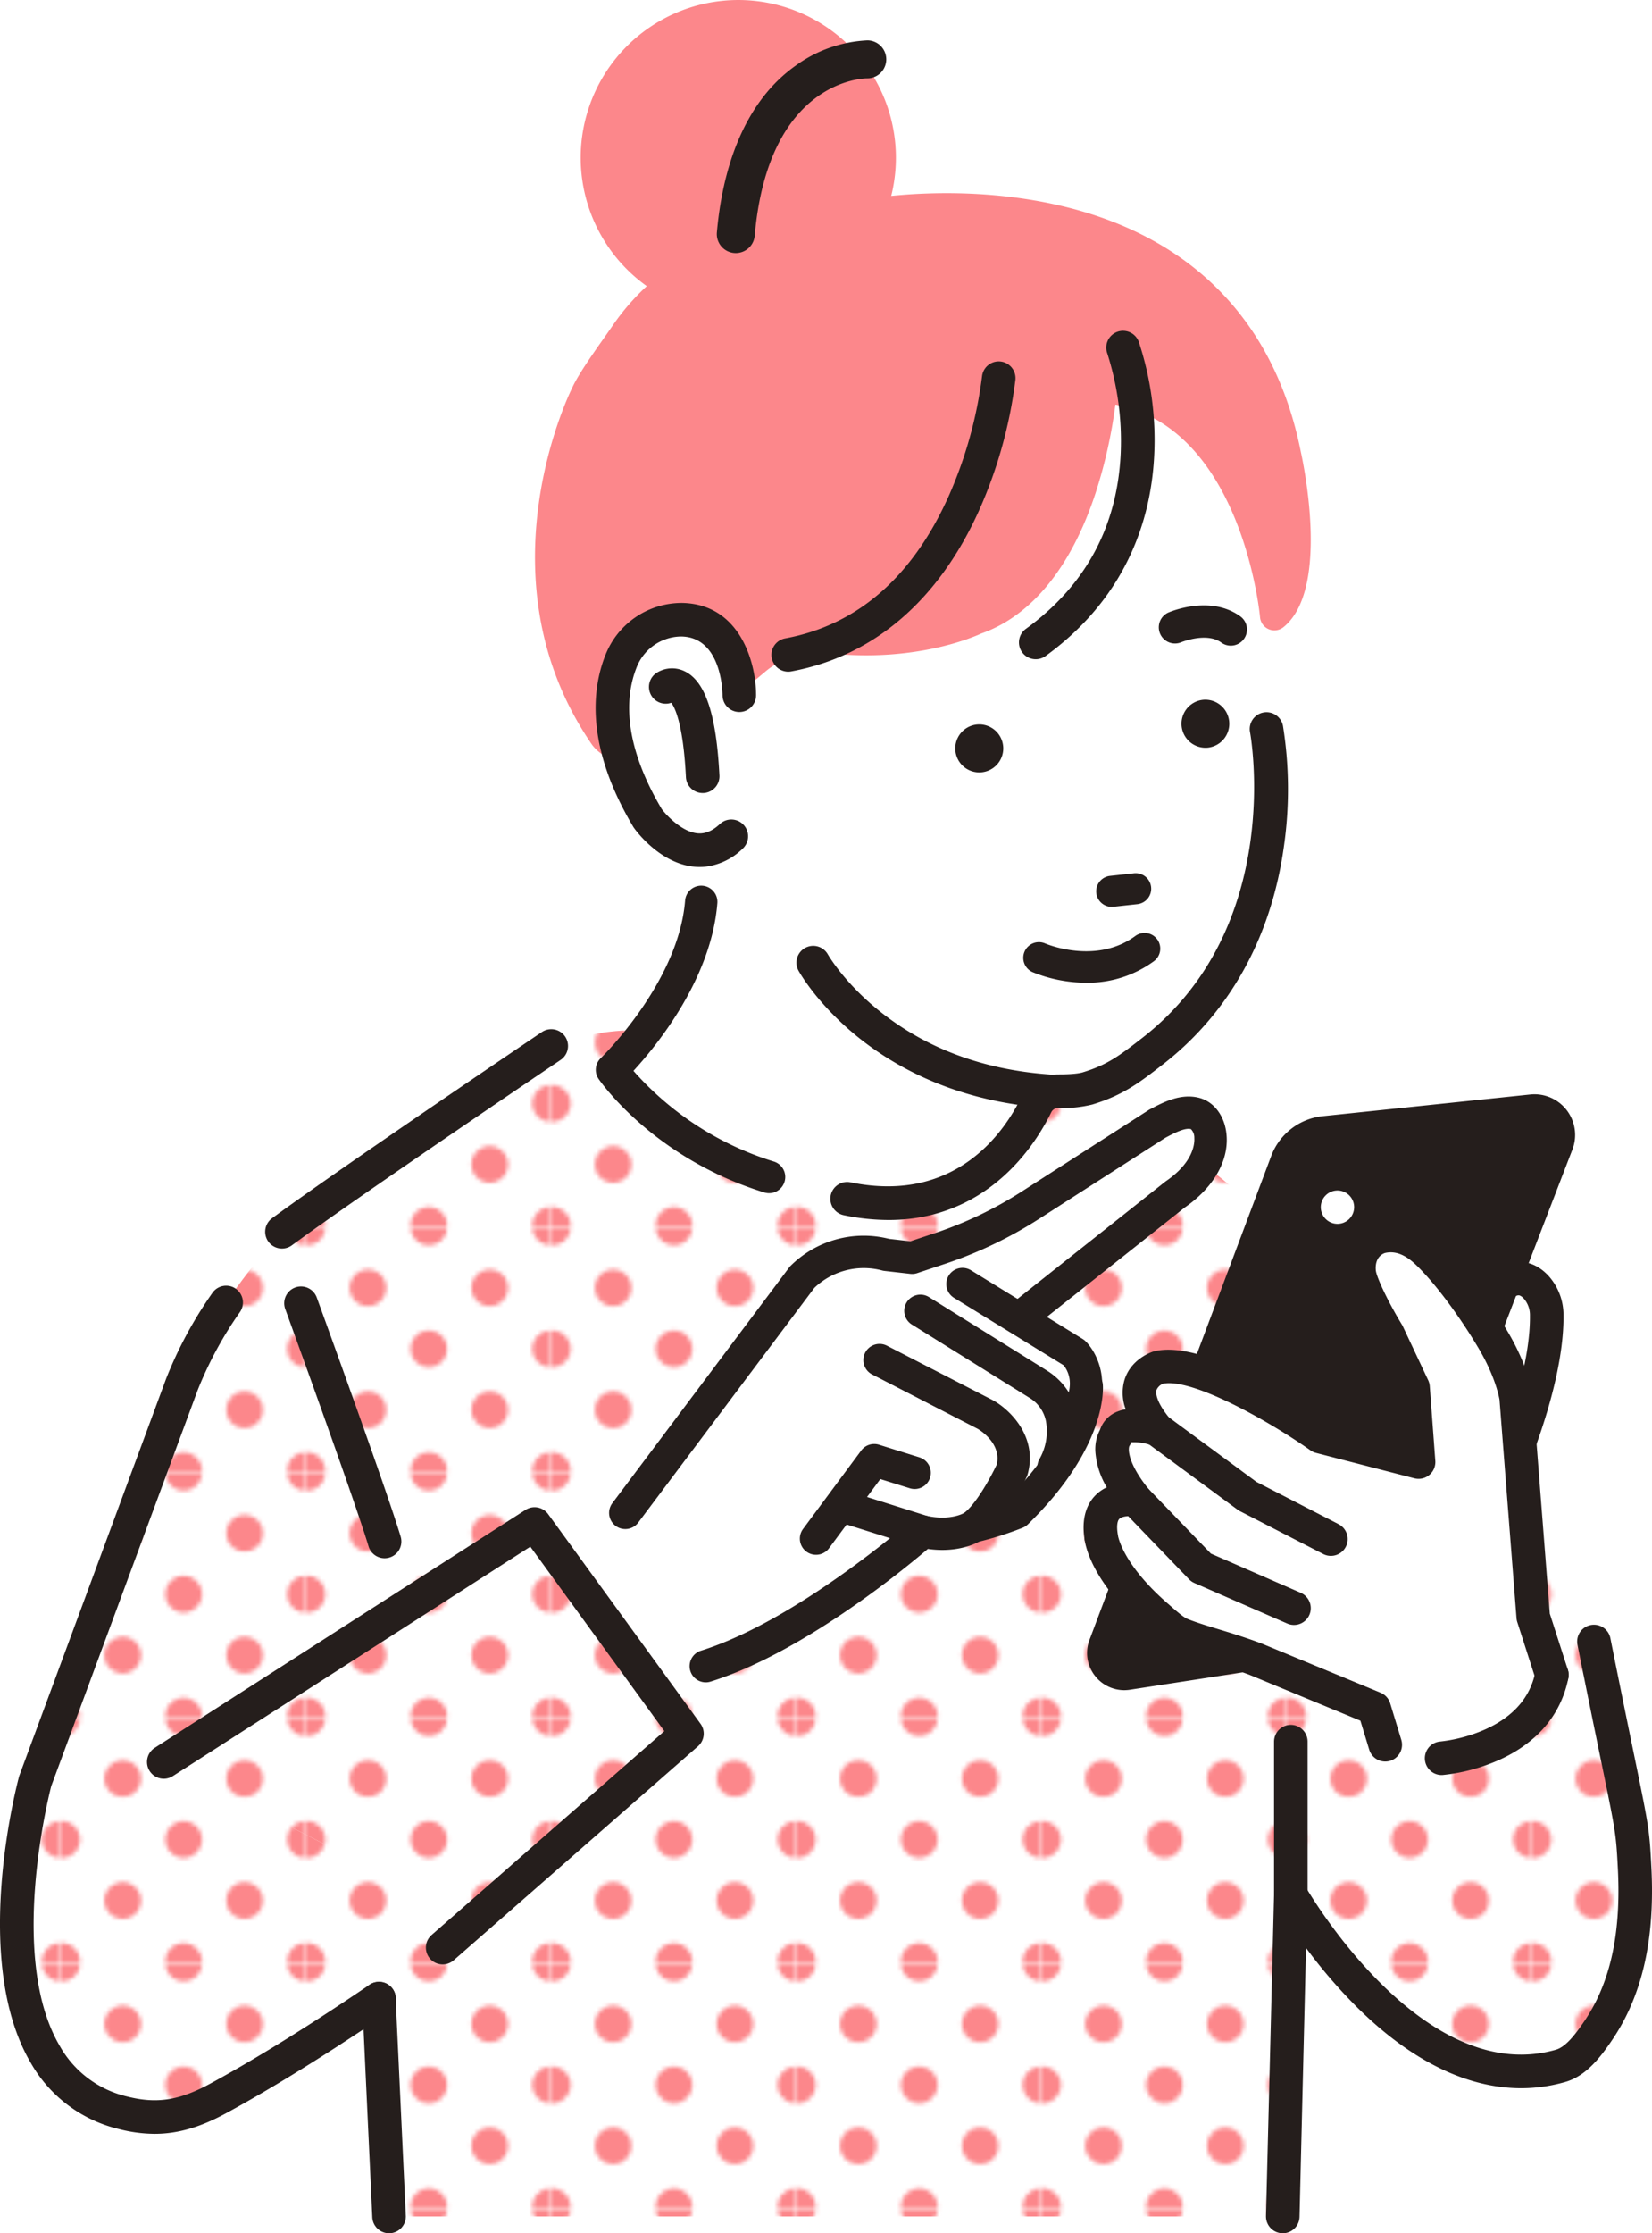 <svg xmlns="http://www.w3.org/2000/svg" xmlns:xlink="http://www.w3.org/1999/xlink" viewBox="0 0 517.017 698.472"><defs><style>.cls-1{fill:none;}.cls-2{clip-path:url(#clip-path);}.cls-3{fill:#fc878b;}.cls-4{clip-path:url(#clip-path-2);}.cls-5{fill:#fff;}.cls-6{fill:url(#Unnamed_Pattern_2);}.cls-7{fill:#251e1c;}.cls-8{fill:url(#Unnamed_Pattern_2-3);}</style><clipPath id="clip-path"><rect class="cls-1" width="57.633" height="57.632"/></clipPath><clipPath id="clip-path-2" transform="translate(0 0)"><rect class="cls-1" width="517.018" height="698.472"/></clipPath><pattern id="Unnamed_Pattern_2" data-name="Unnamed Pattern 2" width="57.633" height="57.632" patternTransform="matrix(1.323, 0, 0, -1.323, -517.769, 22329.275)" patternUnits="userSpaceOnUse" viewBox="0 0 57.633 57.632"><rect class="cls-1" width="57.633" height="57.632"/><g class="cls-2"><path class="cls-3" d="M57.633-4.323a4.323,4.323,0,0,1,4.321,4.323,4.322,4.322,0,0,1-4.321,4.321,4.321,4.321,0,0,1-4.323-4.321,4.322,4.322,0,0,1,4.323-4.323"/><path class="cls-3" d="M28.816-4.323a4.324,4.324,0,0,1,4.323,4.323,4.323,4.323,0,0,1-4.323,4.321,4.321,4.321,0,0,1-4.323-4.321,4.322,4.322,0,0,1,4.323-4.323"/><path class="cls-3" d="M0-4.323A4.323,4.323,0,0,1,4.322 0,4.322,4.322,0,0,1,0,4.321,4.321,4.321,0,0,1-4.323 0,4.322,4.322,0,0,1,0-4.323"/><path class="cls-3" d="M57.633,24.493a4.322,4.322,0,1,1-4.323,4.323,4.324,4.324,0,0,1,4.323-4.323"/><path class="cls-3" d="M28.816,24.493a4.322,4.322,0,1,1-4.323,4.323,4.324,4.324,0,0,1,4.323-4.323"/><path class="cls-3" d="M0,24.493a4.324,4.324,0,0,1,4.322,4.323A4.323,4.323,0,0,1,0,33.138a4.322,4.322,0,0,1-4.323-4.322A4.323,4.323,0,0,1,0,24.493"/><path class="cls-3" d="M57.633,53.309a4.322,4.322,0,1,1-4.323,4.323,4.324,4.324,0,0,1,4.323-4.323"/><path class="cls-3" d="M28.816,53.309a4.322,4.322,0,1,1-4.323,4.323,4.324,4.324,0,0,1,4.323-4.323"/><path class="cls-3" d="M0,53.309a4.324,4.324,0,0,1,4.322,4.323A4.323,4.323,0,0,1,0,61.954a4.322,4.322,0,0,1-4.323-4.322A4.323,4.323,0,0,1,0,53.309"/><path class="cls-3" d="M14.407,10.086a4.322,4.322,0,1,1-4.322,4.322,4.323,4.323,0,0,1,4.322-4.322"/><path class="cls-3" d="M43.224,10.086a4.322,4.322,0,1,1-4.323,4.322,4.325,4.325,0,0,1,4.323-4.322"/><path class="cls-3" d="M14.407,38.902a4.322,4.322,0,1,1-4.322,4.322,4.323,4.323,0,0,1,4.322-4.322"/><path class="cls-3" d="M43.224,38.902a4.322,4.322,0,1,1-4.323,4.322,4.325,4.325,0,0,1,4.323-4.322"/></g></pattern><pattern id="Unnamed_Pattern_2-3" data-name="Unnamed Pattern 2" width="57.633" height="57.632" patternTransform="matrix(1.323, 0, 0, -1.323, -517.769, 22329.276)" patternUnits="userSpaceOnUse" viewBox="0 0 57.633 57.632"><rect class="cls-1" width="57.633" height="57.632"/><g class="cls-2"><path class="cls-3" d="M57.633-4.323a4.323,4.323,0,0,1,4.321,4.323,4.322,4.322,0,0,1-4.321,4.321,4.321,4.321,0,0,1-4.323-4.321,4.322,4.322,0,0,1,4.323-4.323"/><path class="cls-3" d="M28.816-4.323a4.324,4.324,0,0,1,4.323,4.323,4.323,4.323,0,0,1-4.323,4.321,4.321,4.321,0,0,1-4.323-4.321,4.322,4.322,0,0,1,4.323-4.323"/><path class="cls-3" d="M0-4.323A4.323,4.323,0,0,1,4.322 0,4.322,4.322,0,0,1,0,4.321,4.321,4.321,0,0,1-4.323 0,4.322,4.322,0,0,1,0-4.323"/><path class="cls-3" d="M57.633,24.493a4.322,4.322,0,1,1-4.323,4.323,4.324,4.324,0,0,1,4.323-4.323"/><path class="cls-3" d="M28.816,24.493a4.322,4.322,0,1,1-4.323,4.323,4.324,4.324,0,0,1,4.323-4.323"/><path class="cls-3" d="M0,24.493a4.324,4.324,0,0,1,4.322,4.323A4.323,4.323,0,0,1,0,33.138a4.322,4.322,0,0,1-4.323-4.322A4.323,4.323,0,0,1,0,24.493"/><path class="cls-3" d="M57.633,53.309a4.322,4.322,0,1,1-4.323,4.323,4.324,4.324,0,0,1,4.323-4.323"/><path class="cls-3" d="M28.816,53.309a4.322,4.322,0,1,1-4.323,4.323,4.324,4.324,0,0,1,4.323-4.323"/><path class="cls-3" d="M0,53.309a4.324,4.324,0,0,1,4.322,4.323A4.323,4.323,0,0,1,0,61.954a4.322,4.322,0,0,1-4.323-4.322A4.323,4.323,0,0,1,0,53.309"/><path class="cls-3" d="M14.407,10.086a4.322,4.322,0,1,1-4.322,4.322,4.323,4.323,0,0,1,4.322-4.322"/><path class="cls-3" d="M43.224,10.086a4.322,4.322,0,1,1-4.323,4.322,4.325,4.325,0,0,1,4.323-4.322"/><path class="cls-3" d="M14.407,38.902a4.322,4.322,0,1,1-4.322,4.322,4.323,4.323,0,0,1,4.322-4.322"/><path class="cls-3" d="M43.224,38.902a4.322,4.322,0,1,1-4.323,4.322,4.325,4.325,0,0,1,4.323-4.322"/></g></pattern></defs><g id="レイヤー_2" data-name="レイヤー 2"><g id="レイヤー_1-2" data-name="レイヤー 1"><g class="cls-4"><path class="cls-5" d="M511.577,584.216c-3.028-20.999,1.643-18.404-15.708-78.267l-52.153-67.054-50.663-61.093s-42.094-39.859-76.366-39.859l-102.443-13.784s-17.881-5.96-41.722,2.98c0,0-61.932,41.723-84.283,58.114,0,0-22.351,23.841-31.292,47.682l-45.923,124.096s-30.71,113.78,49.754,104.84c0,0,4.159,3.469,57.802-36.763l3.179,68.113h279.699l2.521-100.598s68.163,83.872,96.271,42.379a72.14,72.14,0,0,0,11.327-50.786" transform="translate(0 0)"/><path class="cls-6" d="M511.577,584.216c-3.028-20.999,1.643-18.404-15.708-78.267l-52.153-67.054-50.663-61.093s-42.094-39.859-76.366-39.859l-102.443-13.784s-17.881-5.96-41.722,2.98c0,0-61.932,41.723-84.283,58.114,0,0-22.351,23.841-31.292,47.682l-45.923,124.096s-30.71,113.78,49.754,104.84c0,0,4.159,3.469,57.802-36.763l3.179,68.113h279.699l2.521-100.598s59.256,86.993,96.271,42.379c11.45-13.801,13.887-33.037,11.327-50.786" transform="translate(0 0)"/><path class="cls-7" d="M48.386,667.374a45.276,45.276,0,0,1-11.097-1.472,43.293,43.293,0,0,1-27.698-20.789c-18.809-32.065-4.265-87.122-3.637-89.45.042-.153.09-.305.145-.454l45.924-124.096a128.832,128.832,0,0,1,14.394-26.669,5.251,5.251,0,1,1,8.678,5.914,118.401,118.401,0,0,0-13.231,24.421l-45.827,123.832c-.952,3.695-13.432,53.862,2.619,81.202a32.723,32.723,0,0,0,21.192,15.905c9.199,2.309,16.208,1.226,25.856-3.999,9.843-5.333,26.495-15.032,49.924-30.953a5.251,5.251,0,1,1,5.903,8.685c-23.791,16.165-40.77,26.053-50.824,31.5-8.024,4.347-15.023,6.423-22.321,6.423" transform="translate(0 0)"/><path class="cls-7" d="M88.243,390.503a5.251,5.251,0,0,1-3.109-9.485c22.179-16.264,83.834-57.816,84.454-58.234a5.25,5.25,0,0,1,5.867,8.709c-.619.417-62.1,41.852-84.111,57.993a5.229,5.229,0,0,1-3.101,1.017" transform="translate(0 0)"/><path class="cls-7" d="M401.461,698.472c-.053,0-.105-.001-.159-.003a5.25,5.25,0,0,1-5.092-5.404l2.522-100.598a5.25,5.25,0,0,1,9.817-2.429c.357.629,36.343,63.054,78.413,51.022,3.099-.886,6.129-4.85,8.941-9.003a54.563,54.563,0,0,0,4.509-8.076c4.806-10.615,6.743-23.533,5.922-39.495-.565-10.966-.652-11.39-5.225-33.604-1.74-8.45-4.123-20.023-7.408-36.453a5.25,5.25,0,0,1,10.297-2.058c3.28,16.399,5.659,27.956,7.397,36.394,4.639,22.539,4.82,23.419,5.425,35.181.911,17.676-1.328,32.187-6.841,44.366a65.291,65.291,0,0,1-5.381,9.635c-3.655,5.395-8.112,11.31-14.747,13.209-20.981,6.007-43.395-1.966-64.817-23.047a162.127,162.127,0,0,1-16.295-18.878l-2.033,84.146a5.251,5.251,0,0,1-5.245,5.095" transform="translate(0 0)"/><path class="cls-7" d="M121.755,698.472a5.251,5.251,0,0,1-5.236-4.933l-3.179-68.113a5.25,5.25,0,1,1,10.481-.636l3.18,68.113a5.251,5.251,0,0,1-4.923,5.559c-.108.006-.216.01-.323.01" transform="translate(0 0)"/><path class="cls-5" d="M214.968,196.542s-30.098-7.524-21.319,42.638c0,0,.711,29.14,27.046,30.394l-1.235,21.804-27.939,43.212s27.209,38.774,82.388,43.79c0,0,40.543-1.323,51.719-37.085,0,0,77.112-2.235,72.432-110.893,0,0-1.435-55.371,1.254-62.703,0,0-5.016-129.168-134.184-56.433,0,0-43.892,18.811-50.162,85.276" transform="translate(0 0)"/><path class="cls-7" d="M284.331,380.488a51.041,51.041,0,0,0,25.005-9.714c10.419-7.63,16.387-17.848,19.016-23.259a3.143,3.143,0,0,1,2.838-1.73,37.542,37.542,0,0,0,10.458-1.054c9.559-2.893,14.693-6.876,21.797-12.388,20.608-15.988,33.602-39.264,37.578-67.311a124.676,124.676,0,0,0-.23-37.898,4.508,4.508,0,0,0-8.849,1.726c.133.689,11.204,61.27-34.025,96.359-7.041,5.464-10.92,8.473-18.882,10.882-.682.206-2.807.685-7.817.668a12.205,12.205,0,0,0-10.976,6.805c-5.057,10.408-20.469,33.867-54.166,26.945a4.508,4.508,0,0,0-1.814,8.832,64.726,64.726,0,0,0,20.067,1.137" transform="translate(0 0)"/><path class="cls-7" d="M278.118,381.561a69.593,69.593,0,0,1-14.003-1.484,5.25,5.25,0,1,1,2.112-10.285c33.195,6.818,48.368-16.289,53.349-26.543a12.953,12.953,0,0,1,11.603-7.222c.097.002.204,0,.305,0,4.718,0,6.699-.443,7.338-.636,7.828-2.368,11.667-5.346,18.635-10.754,44.884-34.819,33.875-95.032,33.758-95.637a5.259,5.259,0,0,1,4.147-6.154,5.244,5.244,0,0,1,6.16,4.146,125.394,125.394,0,0,1,.236,38.144c-4.005,28.243-17.095,51.686-37.857,67.793-7.167,5.562-12.345,9.579-22.038,12.513a38.928,38.928,0,0,1-10.676,1.086h-.008a2.398,2.398,0,0,0-2.16,1.311c-2.658,5.472-8.693,15.807-19.245,23.535a51.934,51.934,0,0,1-25.363,9.852,58.268,58.268,0,0,1-6.293.335m-12.945-10.392a3.766,3.766,0,0,0-.76,7.455,64.214,64.214,0,0,0,19.838,1.125,50.449,50.449,0,0,0,24.646-9.573c10.292-7.538,16.188-17.637,18.787-22.986a3.891,3.891,0,0,1,3.495-2.147c.104-.009.21.001.314.001a36.116,36.116,0,0,0,9.94-1.024c9.43-2.854,14.517-6.8,21.557-12.263,20.452-15.867,33.349-38.976,37.298-66.829a123.727,123.727,0,0,0-.223-37.651,3.766,3.766,0,0,0-7.392,1.441c.118.615,11.29,61.72-34.299,97.087-7.115,5.521-11.031,8.559-19.122,11.007-.715.216-2.974.706-8.035.7h-.038a11.459,11.459,0,0,0-10.268,6.386c-5.132,10.564-20.766,34.38-54.982,27.347a3.824,3.824,0,0,0-.756-.076" transform="translate(0 0)"/><path class="cls-7" d="M328.503,345.759a4.508,4.508,0,0,0-.17-8.978c-21.041-1.513-39.185-8.341-53.93-20.292-11.034-8.943-15.93-17.577-15.978-17.663a4.508,4.508,0,0,0-7.888,4.367c.869,1.575,21.921,38.608,77.149,42.581a4.625,4.625,0,0,0,.817-.015" transform="translate(0 0)"/><path class="cls-7" d="M328.016,346.528c-.127,0-.255-.006-.383-.015-55.636-4.003-76.869-41.373-77.746-42.961a5.251,5.251,0,0,1,9.185-5.09c.048.084,4.936,8.646,15.798,17.449,14.624,11.855,32.629,18.626,53.516,20.13a5.251,5.251,0,0,1,.197,10.456,5.316,5.316,0,0,1-.567.031m.487-.769h0Zm-74.028-48.502a3.76,3.76,0,0,0-3.288,5.577c.861,1.56,21.711,38.253,76.552,42.199a3.893,3.893,0,0,0,.684-.013,3.766,3.766,0,0,0-.143-7.5c-21.196-1.524-39.48-8.406-54.345-20.455-11.117-9.011-16.109-17.79-16.158-17.878a3.781,3.781,0,0,0-3.302-1.93" transform="translate(0 0)"/><path class="cls-3" d="M190.66,230.208l-.379,2.531c.037-.24.173-1.121.379-2.531" transform="translate(0 0)"/><path class="cls-3" d="M407.089,141.212c-8.223-41.08-34.617-67.784-76.309-77.138-30.497-6.841-58.215-2.052-60.198-1.693-35.748,5.437-62.776,15.991-78.859,39.473-3.349,4.891-10.416,14.413-12.661,19.479,0,0-29.707,58.696,5.844,111.03,4.08,6.354,14.296,7.488,19.254,7.895a12.156,12.156,0,0,0,2.324-.03c9.698-1.056,16.094-13.512,17.917-17.533l15.275-12.775a25.513,25.513,0,0,1,19.161-5.652c27.18,3.056,45.732-4.961,48.246-6.124,15.717-5.538,28.052-20.61,35.682-43.606a153.334,153.334,0,0,0,6.312-27.995c39.736,7.634,45.216,65.878,45.269,66.487a4.509,4.509,0,0,0,7.318,3.129c14.494-11.667,6.395-50.551,5.425-54.947" transform="translate(0 0)"/><path class="cls-5" d="M231.378,217.441s.05-23.167-17.891-23.617a20.362,20.362,0,0,0-19.208,13.173c-3.779,9.626-5.317,25.853,8.405,48.887,0,0,12.93,18.076,26.192,5.671Z" transform="translate(0 0)"/><path class="cls-7" d="M220.775,270.312a19.461,19.461,0,0,0,11.181-5.465,4.508,4.508,0,0,0-6.16-6.584c-2.502,2.341-4.995,3.352-7.624,3.093-5.177-.515-10.201-5.904-11.719-7.955-12.702-21.414-11.355-36.155-7.978-44.756a15.857,15.857,0,0,1,14.899-10.315c13.288.334,13.494,18.347,13.496,19.113a4.508,4.508,0,0,0,9.016.008c.021-9.537-4.611-27.69-22.287-28.134a24.891,24.891,0,0,0-23.516,16.032c-4.123,10.502-5.955,28.194,8.728,52.842.065.108.133.213.206.315.789,1.103,8.003,10.803,18.265,11.821a16.776,16.776,0,0,0,3.493-.015" transform="translate(0 0)"/><path class="cls-7" d="M218.961,271.152c-.585,0-1.171-.029-1.752-.087-10.584-1.05-17.986-10.996-18.795-12.126-.084-.117-.164-.241-.24-.367-14.837-24.907-12.965-42.838-8.782-53.493a25.661,25.661,0,0,1,24.226-16.504c18.249.457,23.032,19.09,23.011,28.878a5.25,5.25,0,0,1-5.239,5.233c-.006,0-.01-.002-.015,0a5.26,5.26,0,0,1-5.247-5.24c-.003-.737-.206-18.058-12.772-18.374-.114-.002-.227-.004-.339-.004a15.148,15.148,0,0,0-13.851,9.847c-3.313,8.441-4.628,22.943,7.926,44.107,1.412,1.902,6.258,7.108,11.154,7.595,2.407.234,4.708-.71,7.043-2.895a5.25,5.25,0,0,1,7.174,7.668,20.082,20.082,0,0,1-11.607,5.661,17.903,17.903,0,0,1-1.895.101m1.814-.84h0Zm-7.763-80.26a24.181,24.181,0,0,0-22.238,15.568c-4.061,10.348-5.854,27.802,8.676,52.191.052.088.109.177.17.262.77,1.076,7.803,10.53,17.736,11.515a16.062,16.062,0,0,0,3.339-.014,18.621,18.621,0,0,0,10.754-5.268,3.766,3.766,0,1,0-5.145-5.5c-2.667,2.494-5.355,3.566-8.204,3.288-6.549-.649-12.188-8.175-12.243-8.252-12.902-21.742-11.507-36.722-8.073-45.469a16.658,16.658,0,0,1,15.609-10.786c13.992.352,14.217,19.058,14.22,19.854a3.773,3.773,0,0,0,3.764,3.76c.004-.002.007,0,.011,0a3.762,3.762,0,0,0,3.756-3.751c.02-9.287-4.461-26.962-21.563-27.39-.19-.005-.38-.008-.569-.008" transform="translate(0 0)"/><path class="cls-7" d="M324.642,205.41a4.485,4.485,0,0,0,2.154-.833c26.521-19.232,32.969-44.745,33.709-62.76a97.036,97.036,0,0,0-4.812-34.666,4.508,4.508,0,0,0-8.453,3.135,89.643,89.643,0,0,1,4.243,31.477c-1.038,23.164-11.125,41.842-29.979,55.516a4.508,4.508,0,0,0,3.138,8.131" transform="translate(0 0)"/><path class="cls-7" d="M324.156,206.179a5.251,5.251,0,0,1-5.191-6.078,5.209,5.209,0,0,1,2.103-3.423c18.662-13.535,28.646-32.022,29.673-54.949a89.884,89.884,0,0,0-4.199-31.19,5.25,5.25,0,0,1,9.847-3.647,97.621,97.621,0,0,1,4.858,34.954c-.747,18.181-7.254,43.926-34.015,63.331a5.254,5.254,0,0,1-2.509.972h-.001c-.189.019-.378.03-.566.03m.486-.769h0Zm26.83-100.457a3.772,3.772,0,0,0-3.536,5.074,89.76,89.76,0,0,1,4.289,31.77c-1.049,23.4-11.239,42.269-30.286,56.082a3.766,3.766,0,1,0,4.421,6.097c26.28-19.057,32.67-44.338,33.404-62.19a95.984,95.984,0,0,0-4.767-34.376,3.769,3.769,0,0,0-3.525-2.457" transform="translate(0 0)"/><path class="cls-7" d="M247.168,209.307c.113-.012.225-.029.337-.05,25.516-4.721,45.656-21.995,58.241-49.955a142.184,142.184,0,0,0,11.31-40.651,4.508,4.508,0,0,0-8.975-.856,135.533,135.533,0,0,1-10.655,38.027c-11.483,25.369-28.831,40.364-51.562,44.57a4.508,4.508,0,0,0,1.304,8.915" transform="translate(0 0)"/><path class="cls-7" d="M246.686,210.077a5.277,5.277,0,0,1-5.164-4.296,5.248,5.248,0,0,1,4.208-6.117c22.478-4.161,39.644-19.015,51.02-44.149a133.922,133.922,0,0,0,10.591-37.789,5.251,5.251,0,0,1,10.454.995,142.945,142.945,0,0,1-11.371,40.887c-12.69,28.19-33.016,45.612-58.783,50.379-.134.024-.26.044-.387.058l-.006.001a5.324,5.324,0,0,1-.562.031m.482-.769h0Zm65.388-94.85a3.766,3.766,0,0,0-3.736,3.408,137.665,137.665,0,0,1-10.718,38.262c-11.588,25.603-29.118,40.742-52.102,44.994a3.767,3.767,0,0,0-3.018,4.388,3.788,3.788,0,0,0,4.104,3.061c.098-.012.195-.027.293-.044,25.258-4.674,45.21-21.801,57.691-49.529a141.316,141.316,0,0,0,11.247-40.418,3.766,3.766,0,0,0-3.392-4.104q-.185-.018-.369-.018" transform="translate(0 0)"/><path class="cls-7" d="M299.736,234.795a6.773,6.773,0,1,0,5.997-7.464,6.771,6.771,0,0,0-5.997,7.464" transform="translate(0 0)"/><path class="cls-7" d="M306.461,241.577a7.509,7.509,0,1,1,.818-.043,8.061,8.061,0,0,1-.818.043m.01-13.545a5.891,5.891,0,0,0-.659.037,6.029,6.029,0,1,0,6.652,5.339,6.041,6.041,0,0,0-5.993-5.376" transform="translate(0 0)"/><path class="cls-7" d="M370.547,227.081a6.772,6.772,0,1,0,5.998-7.465,6.774,6.774,0,0,0-5.998,7.465" transform="translate(0 0)"/><path class="cls-7" d="M377.273,233.863a7.514,7.514,0,0,1-.808-14.984,7.515,7.515,0,0,1,1.627,14.941,7.806,7.806,0,0,1-.819.043m-5.988-6.861a6.03,6.03,0,1,0,9.771-5.352,5.955,5.955,0,0,0-4.43-1.294,6.035,6.035,0,0,0-5.341,6.646" transform="translate(0 0)"/><path class="cls-7" d="M312.598,299.662h0Z" transform="translate(0 0)"/><path class="cls-7" d="M347.493,274.672l7.481-.815a4.121,4.121,0,0,1,.893,8.193l-7.482.815a4.121,4.121,0,0,1-.892-8.193" transform="translate(0 0)"/><path class="cls-7" d="M347.928,283.631a4.863,4.863,0,0,1-.516-9.698h.001l7.481-.815a4.877,4.877,0,0,1,3.572,1.044,4.864,4.864,0,0,1-2.519,8.626l-7.482.814a5.082,5.082,0,0,1-.537.029m-.355-8.221a3.377,3.377,0,0,0-1.75,5.991,3.336,3.336,0,0,0,2.481.724l7.482-.815a3.377,3.377,0,1,0-.731-6.715Z" transform="translate(0 0)"/><path class="cls-7" d="M220.143,247.288a4.508,4.508,0,0,1-4.73-4.274c-.959-18.959-4.246-23.267-5.138-24.094a4.509,4.509,0,0,1-4.519-7.764,8.228,8.228,0,0,1,8.242-.518c6.159,2.998,9.469,13.142,10.42,31.92a4.509,4.509,0,0,1-4.01,4.709c-.088.009-.176.016-.265.021" transform="translate(0 0)"/><path class="cls-7" d="M219.907,248.035a5.248,5.248,0,0,1-5.236-4.983c-.855-16.913-3.553-21.923-4.596-23.249a5.251,5.251,0,0,1-4.747-9.253,8.985,8.985,0,0,1,8.994-.58c6.428,3.13,9.871,13.473,10.836,32.55a5.253,5.253,0,0,1-4.671,5.485c-.095.011-.202.02-.31.024-.09.005-.18.006-.27.006m-9.632-29.858a.743.743,0,0,1,.505.198c1.303,1.211,4.435,6.03,5.374,24.601a3.766,3.766,0,0,0,3.951,3.57h.005c.07-.004.139-.007.207-.017a3.768,3.768,0,0,0,3.359-3.933c-.935-18.48-4.114-28.423-10.003-31.291a7.474,7.474,0,0,0-7.49.459,3.765,3.765,0,0,0,3.774,6.484.744.744,0,0,1,.318-.071" transform="translate(0 0)"/><path class="cls-3" d="M280.094,43.989A49.326,49.326,0,1,1,225.716.294a49.327,49.327,0,0,1,54.378,43.695" transform="translate(0 0)"/><path class="cls-7" d="M231.724,78.201a5.201,5.201,0,0,1-6.627-5.45c1.477-16.804,6.937-39.428,24.566-51.777,10.917-7.647,21.348-7.612,21.787-7.608a5.2,5.2,0,0,1-.092,10.399c-1.367.004-31.581.726-35.901,49.896a5.201,5.201,0,0,1-3.733,4.54" transform="translate(0 0)"/><path class="cls-7" d="M230.28,79.148c-.174,0-.349-.007-.524-.023a5.941,5.941,0,0,1-5.399-6.44c1.491-16.962,7.017-39.807,24.88-52.319a41.43,41.43,0,0,1,22.219-7.742,5.942,5.942,0,0,1-.061,11.884h-.044c-1.252.003-30.888.647-35.155,49.217a5.939,5.939,0,0,1-5.916,5.423m41.116-65.04a39.919,39.919,0,0,0-21.307,7.474c-17.395,12.184-22.79,34.586-24.254,51.233a4.459,4.459,0,1,0,8.883.78c4.383-49.905,35.322-50.568,36.637-50.572h.033a4.457,4.457,0,0,0,.052-8.914c-.01,0-.024-.001-.044-.001" transform="translate(0 0)"/><path class="cls-7" d="M240.695,373.181a5.019,5.019,0,0,1-1.496-.228c-34.502-10.661-51.161-34.49-51.854-35.499a5.064,5.064,0,0,1,.676-6.523c.24-.23,24.341-23.633,26.392-49.27a5.063,5.063,0,1,1,10.094.808c-1.893,23.658-18.979,44.542-26.261,52.448a96.509,96.509,0,0,0,43.942,28.363,5.063,5.063,0,0,1-1.493,9.901" transform="translate(0 0)"/><path class="cls-5" d="M480.735,402.553c-3.492-3.733-9.895-5.828-19.208,9.538l-5.96,14.901,12.665,41.723s16.069-33.476,15.837-57.27a13.111,13.111,0,0,0-3.334-8.892" transform="translate(0 0)"/><path class="cls-7" d="M468.233,473.966q-.2,0-.402-.015a5.249,5.249,0,0,1-4.623-3.71l-12.666-41.723a5.255,5.255,0,0,1,.149-3.475l5.961-14.901a5.236,5.236,0,0,1,.385-.771c5.621-9.277,11.186-14.08,17.01-14.686,2.715-.282,6.734.233,10.522,4.281a18.324,18.324,0,0,1,4.75,12.428c.241,24.732-15.676,58.182-16.354,59.594a5.251,5.251,0,0,1-4.732,2.978m-7.107-46.735,7.918,26.085c4.439-11.523,9.905-28.478,9.775-41.819a7.878,7.878,0,0,0-1.918-5.356v-.001c-1.017-1.087-1.581-1.029-1.767-1.011-.571.06-3.652.79-8.896,9.323Z" transform="translate(0 0)"/><path class="cls-7" d="M479.46,347.529a7.471,7.471,0,0,1,7.747,10.118l-50.746,131.663-7.345,22.235-76.289,11.737a6.379,6.379,0,0,1-6.922-8.599l56.889-151.38a14.173,14.173,0,0,1,11.754-9.001Z" transform="translate(0 0)"/><path class="cls-7" d="M351.806,528.61a11.634,11.634,0,0,1-10.801-15.814l56.874-151.34a19.355,19.355,0,0,1,16.124-12.376l64.912-6.773a12.722,12.722,0,0,1,13.191,17.228l-50.7,131.544-7.304,22.112a5.248,5.248,0,0,1-4.187,3.543l-76.29,11.737a12.069,12.069,0,0,1-1.819.139m128.199-175.858-64.912,6.773a8.884,8.884,0,0,0-7.4,5.666l-56.874,151.339a1.103,1.103,0,0,0,.159,1.155,1.073,1.073,0,0,0,1.049.407l73.112-11.247,6.336-19.181c.027-.082.056-.162.087-.242l50.745-131.664a2.219,2.219,0,0,0-2.302-3.006" transform="translate(0 0)"/><path class="cls-5" d="M423.796,377.554a5.215,5.215,0,1,1-5.215-5.215,5.215,5.215,0,0,1,5.215,5.215" transform="translate(0 0)"/><path class="cls-5" d="M479.851,505.701l-5.339-68.544s-.994-7.45-6.954-17.632c-4.057-6.931-12.259-19.363-20.364-27.318-1.626-1.596-7.203-7.203-14.862-5.454-2.741.625-7.558,3.824-6.993,10.917.356,4.469,6.603,15.546,8.94,19.371l7.948,16.888,1.738,23.344-30.795-7.947s-35.762-25.207-50.663-21.606c0,0-13.038,4.098-.372,19.371,0,0-11.548-4.098-13.038,2.235,0,0-4.843,5.961,6.332,19.744,0,0-13.038-2.235-10.803,11.548,0,0,.745,10.431,17.509,24.959,1.899,1.646,5.121,4.642,7.45,5.588,6.034,2.451,13.113,3.955,23.221,7.698l37.252,15.398,3.476,11.424s40.233,3.973,52.153-21.855Z" transform="translate(0 0)"/><path class="cls-7" d="M485.686,529.082a5.254,5.254,0,0,1-4.997-3.643l-5.836-18.13a5.228,5.228,0,0,1-.236-1.2l-5.326-68.351c-.141-.83-1.343-7.174-6.264-15.581-4.489-7.669-12.292-19.138-19.511-26.224-2.298-2.256-5.753-5.056-10.016-4.082-.032.007-3.292.806-2.927,5.382.175,2.197,4.077,10.323,8.187,17.051a5.268,5.268,0,0,1,.27.502l7.948,16.887a5.257,5.257,0,0,1,.484,1.845l1.739,23.345a5.251,5.251,0,0,1-6.548,5.474l-30.795-7.948a5.254,5.254,0,0,1-1.713-.791c-13.915-9.801-37.285-22.642-46.151-20.85a3.692,3.692,0,0,0-2.057,1.979c-.188.685-.437,3.354,4.239,8.993a5.25,5.25,0,0,1-5.797,8.299,16.201,16.201,0,0,0-6.337-.95,5.189,5.189,0,0,1-.596,1.177c-.473,1.184-.263,5.696,6.062,13.497a5.25,5.25,0,0,1-4.966,8.481c-1.013-.153-3.362-.081-4.246.811-.673.682-.856,2.446-.487,4.722a5.25,5.25,0,0,1-10.365,1.681c-1.205-7.428,1.222-11.643,3.471-13.872a12.462,12.462,0,0,1,3.464-2.414,25.417,25.417,0,0,1-3.548-10.84,13.099,13.099,0,0,1,1.433-7.173,9.311,9.311,0,0,1,4.384-5.185,11.54,11.54,0,0,1,3.648-1.211,14.565,14.565,0,0,1-.42-9.025c1.954-6.622,8.336-8.8,9.057-9.027.112-.035.226-.067.341-.095,15.787-3.818,46.288,16.411,54.128,21.863l22.783,5.88-1.123-15.073-7.414-15.754c-1.822-3.004-9.05-15.258-9.543-21.445-.799-10.037,6.175-15.339,11.058-16.454,6.871-1.568,13.481.707,19.643,6.762,10.326,10.135,19.541,25.5,21.283,28.477,6.42,10.967,7.58,19.243,7.626,19.591.013.095.024.191.031.285l5.292,67.93,5.647,17.544a5.255,5.255,0,0,1-4.999,6.86m-132.485-76.482-.029.036.029-.036m.004-.005-.003.004.003-.004" transform="translate(0 0)"/><path class="cls-7" d="M433.533,550.937a5.251,5.251,0,0,1-5.021-3.724l-2.754-9.048-34.867-14.412c-4.974-1.839-9.231-3.131-12.989-4.273-3.82-1.16-7.118-2.161-10.292-3.451-2.64-1.072-5.254-3.27-8.152-5.818l-.762-.667c-17.89-15.504-19.214-27.262-19.306-28.552l10.474-.748-.011-.128c.011.088,1.241,8.943,15.721,21.493l.818.716c1.286,1.132,3.963,3.484,5.17,3.975,2.731,1.11,5.817,2.047,9.391,3.132,3.922,1.192,8.368,2.541,13.676,4.507.062.022.122.047.183.071l37.252,15.398a5.251,5.251,0,0,1,3.017,3.324l3.477,11.425a5.255,5.255,0,0,1-5.025,6.78" transform="translate(0 0)"/><path class="cls-7" d="M120.367,487.36a5.252,5.252,0,0,1-5.027-3.743c-4.376-14.586-25.858-73.622-26.074-74.217a5.25,5.25,0,0,1,9.867-3.592c.888,2.44,21.803,59.917,26.265,74.791a5.255,5.255,0,0,1-5.031,6.761" transform="translate(0 0)"/><path class="cls-5" d="M374.087,348.272c-3.951-1.072-8.247,1.258-11.87,3.165l-39.711,25.487a126.498,126.498,0,0,1-28.309,13.541l-8.739,2.913-8.089-.918a27.529,27.529,0,0,0-26.343,7.003l-68.591,79.678-30.029,16.268,41.911,51.589,26.57-22.439c31.64-9.901,68.018-45.525,68.018-45.525,10.006,2.181,15.702-1.668,15.702-1.668a96.66,96.66,0,0,0,13.559-4.243c23.702-23.068,21.935-39.693,21.935-39.693l-18.242-23.434,45.897-36.402c15.036-10.287,12.312-23.699,6.331-25.322" transform="translate(0 0)"/><path class="cls-7" d="M195.685,478.231a5.064,5.064,0,0,1-4.045-8.104l55.337-73.705a5.198,5.198,0,0,1,.439-.51,32.48,32.48,0,0,1,30.826-8.449l6.675.757,7.678-2.558a121.513,121.513,0,0,0,27.175-12.999l39.712-25.487c.122-.079.248-.151.376-.219l.226-.12c4.025-2.119,9.535-5.02,15.327-3.453,4.24,1.151,7.41,5.045,8.276,10.163,1.443,8.532-3.385,17.538-12.921,24.122l-45.761,36.292a5.063,5.063,0,1,1-6.292-7.933l45.897-36.401c.093-.074.189-.144.287-.212,8.687-5.944,8.996-11.839,8.885-13.504a3.752,3.752,0,0,0-1.06-2.767c-1.906-.515-5.24,1.241-7.918,2.652l-.036.02-39.528,25.368a131.574,131.574,0,0,1-29.443,14.084l-8.739,2.912a4.966,4.966,0,0,1-2.171.228l-8.089-.918a4.984,4.984,0,0,1-.619-.11,22.416,22.416,0,0,0-21.321,5.412l-55.12,73.416a5.059,5.059,0,0,1-4.053,2.023" transform="translate(0 0)"/><path class="cls-7" d="M220.885,526.164a5.064,5.064,0,0,1-1.51-9.897c30.22-9.456,65.821-40.711,66.177-41.027a5.081,5.081,0,0,1,4.431-1.153c7.547,1.648,11.749-.889,11.788-.916a5.074,5.074,0,0,1,1.884-.778,85.012,85.012,0,0,0,11.71-3.617c20.508-20.311,19.704-34.747,19.694-34.891a5.029,5.029,0,0,1,4.504-5.531,5.107,5.107,0,0,1,5.573,4.541c.083.779,1.737,19.353-23.439,43.855a5.05,5.05,0,0,1-1.668,1.08,105.898,105.898,0,0,1-13.609,4.333c-2.225,1.181-7.789,3.452-16.031,2.28-7.98,6.797-39.446,32.557-67.99,41.489a5.077,5.077,0,0,1-1.514.232m97.281-53.042h0Z" transform="translate(0 0)"/><path class="cls-7" d="M329.718,463.881a5.065,5.065,0,0,1-4.44-7.49,17.559,17.559,0,0,0,2.04-12.041,11.075,11.075,0,0,0-5.111-7.158l-36.776-22.895a5.063,5.063,0,1,1,5.351-8.596l36.777,22.896a21.224,21.224,0,0,1,9.696,13.807,27.789,27.789,0,0,1-3.089,18.838,5.06,5.06,0,0,1-4.448,2.639" transform="translate(0 0)"/><path class="cls-7" d="M304.611,482.429a5.063,5.063,0,0,1-2.967-9.169c3.53-2.548,8.098-10.513,10.308-15.232,1.534-6.659-5.405-10.828-5.986-11.162l-33.019-16.99a5.063,5.063,0,1,1,4.633-9.004l33.1,17.032c.04.02.08.042.12.063,5.157,2.83,14.056,11.3,10.827,23.099a5.027,5.027,0,0,1-.28.77c-.677,1.482-6.821,14.616-13.778,19.635a5.035,5.035,0,0,1-2.958.958" transform="translate(0 0)"/><path class="cls-7" d="M336.048,448.73a5.064,5.064,0,0,1-4.137-7.977c5.096-7.245,2.242-12.149.983-13.741l-34.32-21.098a5.063,5.063,0,1,1,5.303-8.627l34.976,21.502a5.041,5.041,0,0,1,.946.751c3.927,3.963,9.062,14.716.395,27.04a5.059,5.059,0,0,1-4.146,2.15" transform="translate(0 0)"/><path class="cls-7" d="M255.384,486.278a5.063,5.063,0,0,1-4.062-8.08l18.201-24.531a5.064,5.064,0,0,1,5.576-1.817l12.661,3.957a5.063,5.063,0,0,1-3.02,9.666l-9.229-2.884-16.057,21.642a5.056,5.056,0,0,1-4.07,2.047" transform="translate(0 0)"/><path class="cls-7" d="M288.906,484.098a5.07,5.07,0,0,1-1.522-.235l-23.231-7.316a5.063,5.063,0,0,1,3.042-9.658l23.231,7.315a5.064,5.064,0,0,1-1.52,9.894" transform="translate(0 0)"/><polygon class="cls-5" points="167.307 476.645 51.257 551.071 150.256 601.675 214.989 542.208 167.307 476.645"/><polygon class="cls-8" points="167.307 476.645 51.257 551.071 150.256 601.675 214.989 542.208 167.307 476.645"/><path class="cls-7" d="M138.541,614.381a5.251,5.251,0,0,1-3.46-9.202l72.84-63.763-41.948-57.68-111.882,71.754a5.25,5.25,0,1,1-5.669-8.839l116.05-74.427a5.25,5.25,0,0,1,7.081,1.332l47.682,65.563a5.25,5.25,0,0,1-.787,7.039l-76.45,66.923a5.238,5.238,0,0,1-3.457,1.3" transform="translate(0 0)"/><path class="cls-7" d="M416.518,486.615a5.218,5.218,0,0,1-2.397-.583l-26.077-13.41a5.138,5.138,0,0,1-.713-.443l-28.312-20.861a5.25,5.25,0,1,1,6.23-8.453l27.973,20.611,25.702,13.218a5.251,5.251,0,0,1-2.406,9.921" transform="translate(0 0)"/><path class="cls-7" d="M404.972,508.221a5.23,5.23,0,0,1-2.096-.439l-29.056-12.666a5.215,5.215,0,0,1-1.68-1.168l-20.489-21.233a5.25,5.25,0,0,1,7.557-7.291l19.764,20.483,28.101,12.249a5.252,5.252,0,0,1-2.101,10.065" transform="translate(0 0)"/><path class="cls-7" d="M451.161,555.158a5.251,5.251,0,0,1-.398-10.486,48.011,48.011,0,0,0,14.032-3.781c8.856-3.969,14.152-10.052,15.741-18.08a5.25,5.25,0,0,1,10.301,2.039c-2.277,11.504-9.906,20.413-22.065,25.765a58.007,58.007,0,0,1-17.213,4.528c-.133.01-.266.015-.398.015" transform="translate(0 0)"/><path class="cls-7" d="M403.98,597.875a5.251,5.251,0,0,1-5.25-5.251v-47.909a5.25,5.25,0,1,1,10.5,0v47.909a5.251,5.251,0,0,1-5.25,5.251" transform="translate(0 0)"/><path class="cls-7" d="M385.193,201.934a5.039,5.039,0,0,1-2.974-.969c-4.594-3.341-12.466-.13-12.544-.096a5.064,5.064,0,0,1-4.038-9.287c.533-.233,13.156-5.629,22.538,1.194a5.063,5.063,0,0,1-2.982,9.158" transform="translate(0 0)"/><path class="cls-7" d="M339.989,307.357a44.812,44.812,0,0,1-16.833-3.316,4.902,4.902,0,0,1,3.983-8.959c.26.112,15.88,6.735,28.215-2.382a4.903,4.903,0,0,1,5.828,7.885,35.035,35.035,0,0,1-21.193,6.772" transform="translate(0 0)"/></g></g></g></svg>